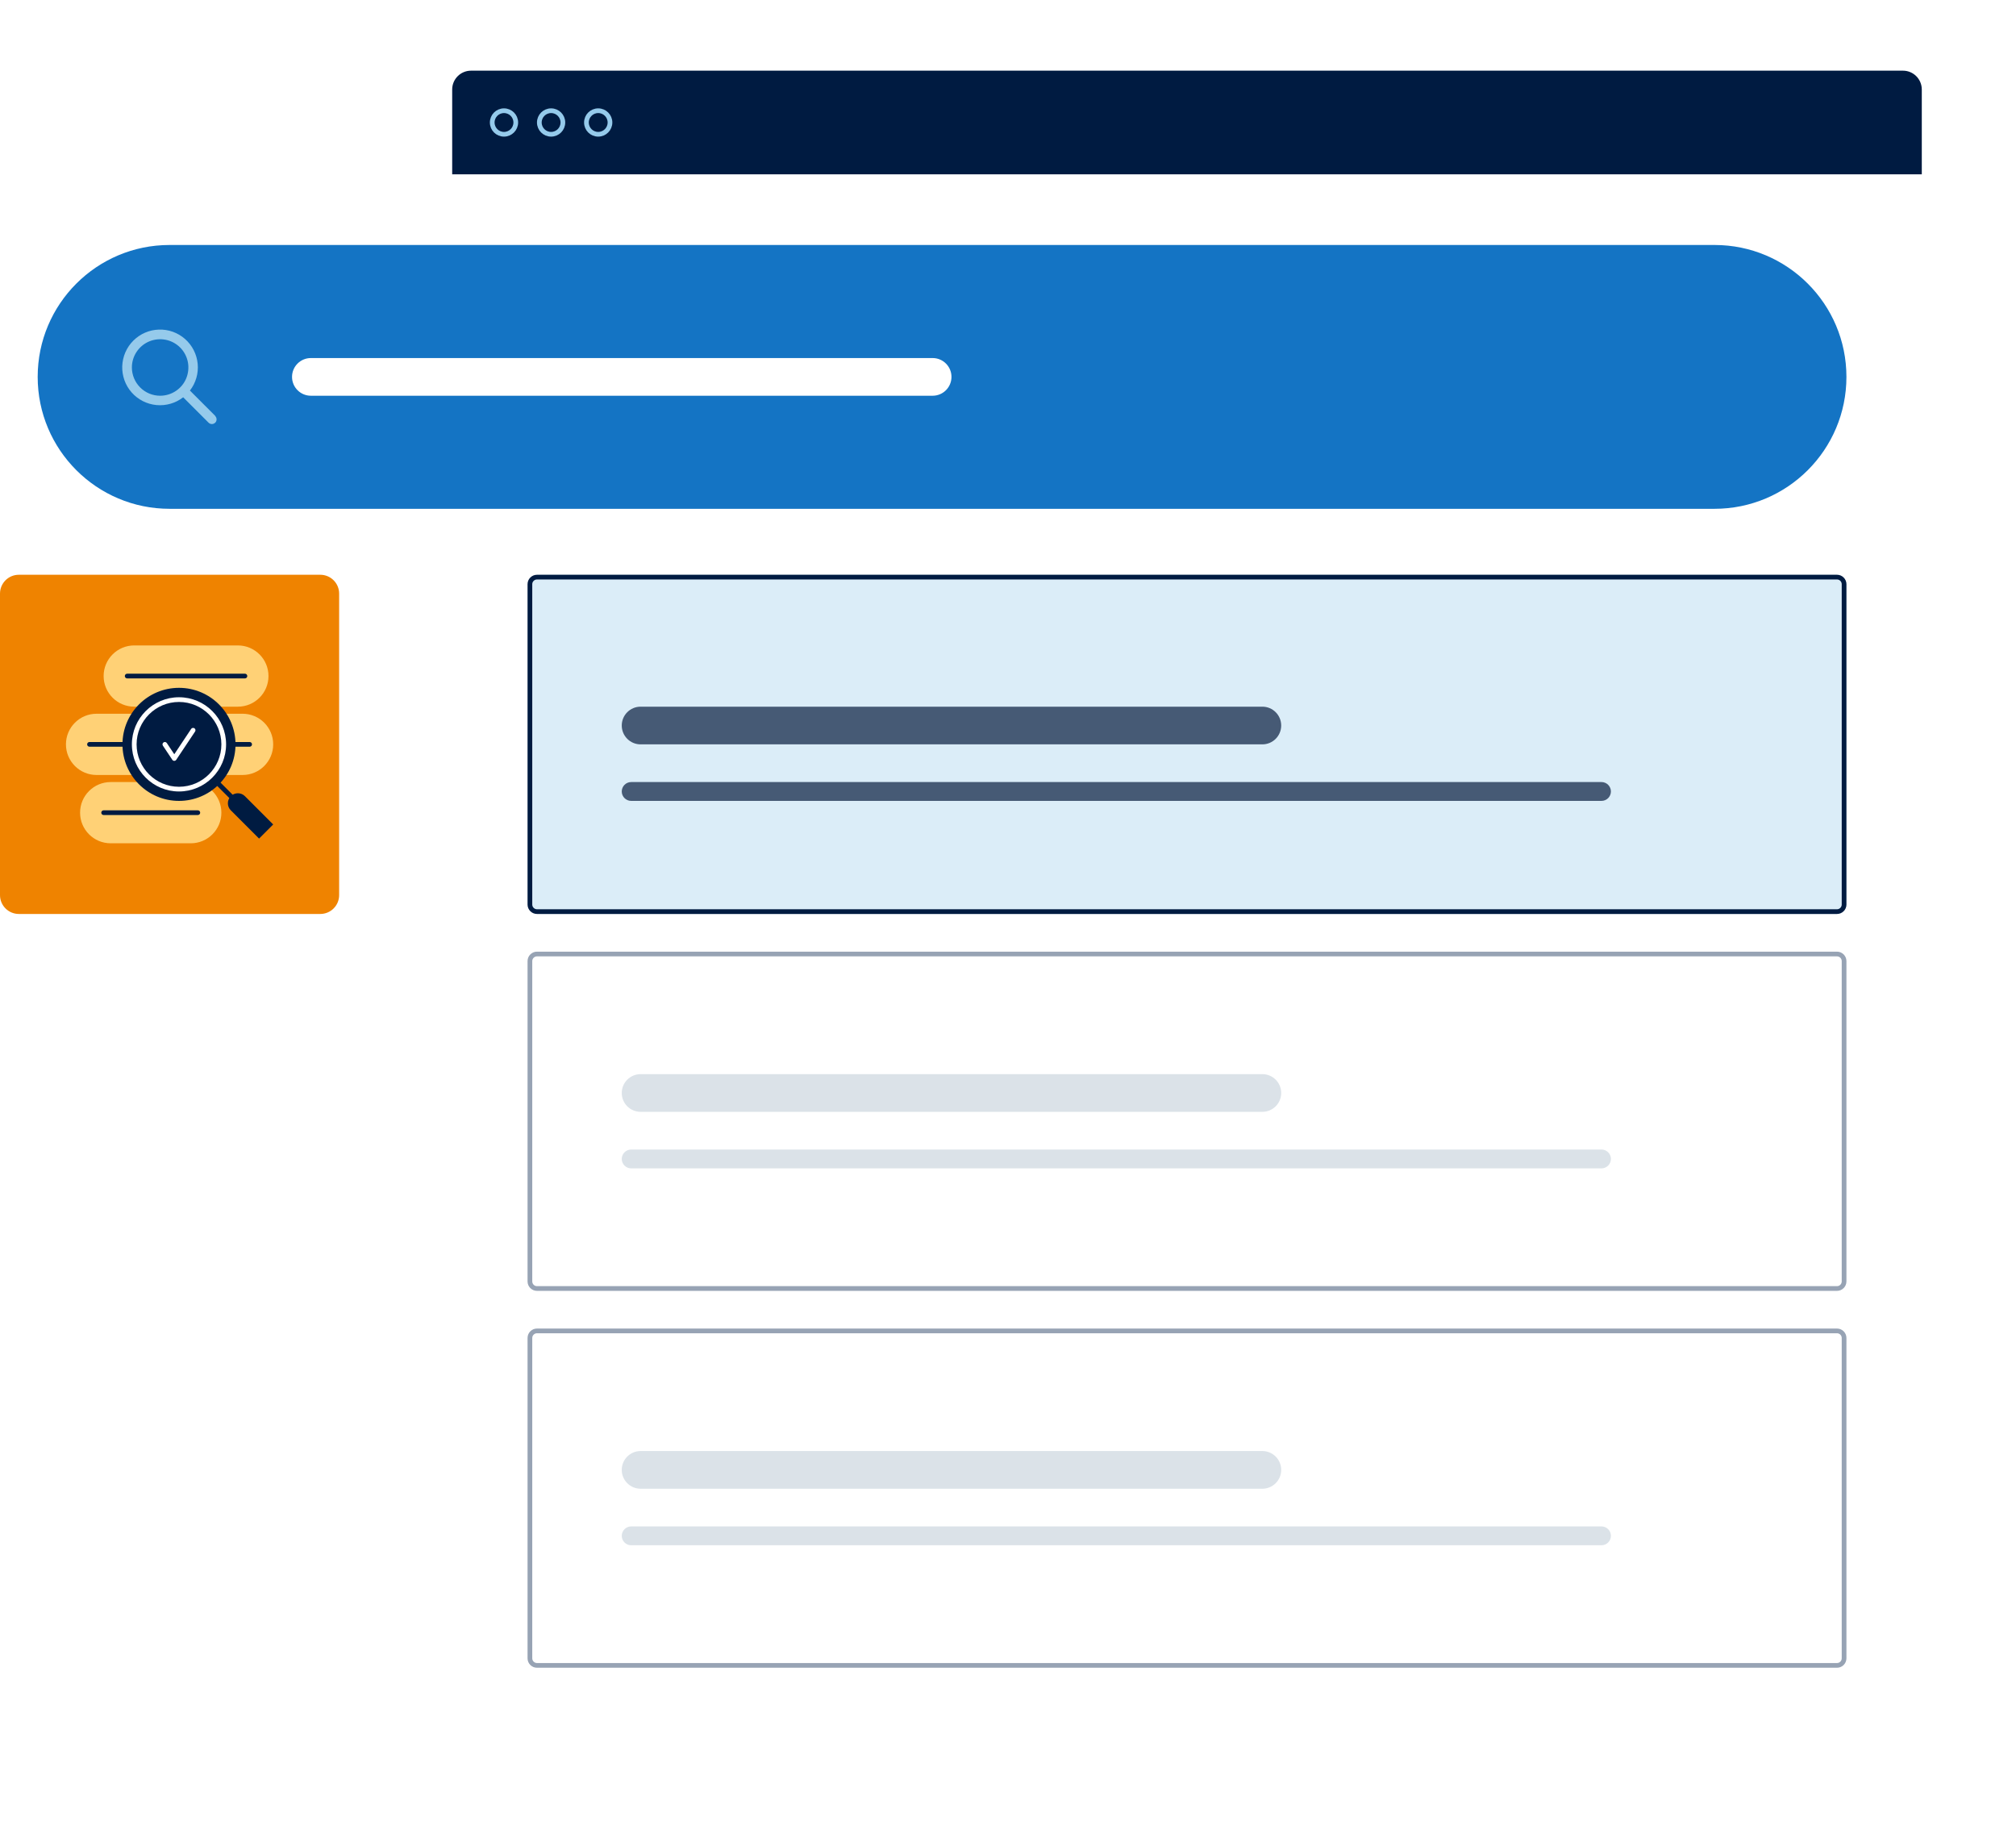 <svg xmlns="http://www.w3.org/2000/svg" width="428" height="392" viewBox="0 0 428 392" fill="none"><g filter="url(#filter0_d_386_286)"><path d="M96 37H408V363C408 365.21 406.21 367 404 367H100C97.79 367 96 365.21 96 363V37Z" fill="white"></path><path d="M100 15H404C406.21 15 408 16.79 408 19V37H96V19C96 16.79 97.79 15 100 15Z" fill="#001B41"></path><path d="M107 28.5C108.381 28.5 109.5 27.381 109.5 26C109.5 24.619 108.381 23.5 107 23.5C105.619 23.5 104.5 24.619 104.5 26C104.5 27.381 105.619 28.5 107 28.5Z" stroke="#95CAEB"></path><path d="M117 28.5C118.381 28.5 119.5 27.381 119.5 26C119.5 24.619 118.381 23.5 117 23.5C115.619 23.5 114.5 24.619 114.5 26C114.5 27.381 115.619 28.5 117 28.5Z" stroke="#95CAEB"></path><path d="M127 28.5C128.381 28.5 129.5 27.381 129.5 26C129.5 24.619 128.381 23.5 127 23.5C125.619 23.5 124.5 24.619 124.5 26C124.5 27.381 125.619 28.5 127 28.5Z" stroke="#95CAEB"></path></g><path d="M390 203C390.55 203 391 203.45 391 204V272C391 272.55 390.55 273 390 273H114C113.45 273 113 272.55 113 272V204C113 203.45 113.45 203 114 203H390ZM390 202H114C112.9 202 112 202.9 112 204V272C112 273.1 112.9 274 114 274H390C391.1 274 392 273.1 392 272V204C392 202.9 391.1 202 390 202Z" fill="#97A3B4"></path><path d="M134 244H340C341.1 244 342 244.9 342 246C342 247.1 341.1 248 340 248H134C132.9 248 132 247.1 132 246C132 244.9 132.9 244 134 244Z" fill="#DBE2E8"></path><path d="M136 228H268C270.21 228 272 229.79 272 232C272 234.21 270.21 236 268 236H136C133.79 236 132 234.21 132 232C132 229.79 133.79 228 136 228Z" fill="#DBE2E8"></path><path d="M390 283C390.55 283 391 283.45 391 284V352C391 352.55 390.55 353 390 353H114C113.45 353 113 352.55 113 352V284C113 283.45 113.45 283 114 283H390ZM390 282H114C112.9 282 112 282.9 112 284V352C112 353.1 112.9 354 114 354H390C391.1 354 392 353.1 392 352V284C392 282.9 391.1 282 390 282Z" fill="#97A3B4"></path><path d="M134 324H340C341.1 324 342 324.9 342 326C342 327.1 341.1 328 340 328H134C132.9 328 132 327.1 132 326C132 324.9 132.9 324 134 324Z" fill="#DBE2E8"></path><path d="M136 308H268C270.21 308 272 309.79 272 312C272 314.21 270.21 316 268 316H136C133.79 316 132 314.21 132 312C132 309.79 133.79 308 136 308Z" fill="#DBE2E8"></path><rect x="113" y="122" width="279" height="72" rx="2" fill="#DBEDF8"></rect><path d="M390 123C390.55 123 391 123.45 391 124V192C391 192.55 390.55 193 390 193H114C113.45 193 113 192.55 113 192V124C113 123.45 113.45 123 114 123H390ZM390 122H114C112.9 122 112 122.9 112 124V192C112 193.1 112.9 194 114 194H390C391.1 194 392 193.1 392 192V124C392 122.9 391.1 122 390 122Z" fill="#001B41"></path><path d="M136 150H268C270.21 150 272 151.79 272 154C272 156.21 270.21 158 268 158H136C133.79 158 132 156.21 132 154C132 151.79 133.79 150 136 150Z" fill="#465A75"></path><path d="M134 166H340C341.1 166 342 166.9 342 168C342 169.1 341.1 170 340 170H134C132.9 170 132 169.1 132 168C132 166.9 132.9 166 134 166Z" fill="#465A75"></path><path d="M364 108C379.46 108 392 95.46 392 80C392 64.54 379.46 52 364 52H36C20.54 52 8 64.54 8 80C8 95.46 20.54 108 36 108H364Z" fill="#1474C4"></path><path d="M66 76H198C200.21 76 202 77.79 202 80C202 82.21 200.21 84 198 84H66C63.79 84 62 82.21 62 80C62 77.79 63.79 76 66 76Z" fill="white"></path><mask id="mask0_386_286" style="mask-type:luminance" maskUnits="userSpaceOnUse" x="24" y="68" width="24" height="24"><path d="M48 68H24V92H48V68Z" fill="white"></path></mask><g mask="url(#mask0_386_286)"><path d="M45.71 88.29L40.32 82.9C41.57 81.29 42.16 79.26 41.97 77.23C41.78 75.2 40.82 73.31 39.29 71.96C37.76 70.61 35.77 69.89 33.73 69.96C31.69 70.02 29.75 70.86 28.3 72.31C26.86 73.75 26.02 75.69 25.95 77.74C25.89 79.78 26.6 81.77 27.95 83.3C29.3 84.83 31.19 85.79 33.22 85.98C35.25 86.17 37.28 85.58 38.89 84.33L44.29 89.73C44.48 89.91 44.73 90.01 44.99 90.01C45.25 90.01 45.5 89.9 45.69 89.72C45.88 89.54 45.98 89.28 45.98 89.02C45.98 88.76 45.88 88.51 45.7 88.32L45.71 88.29ZM28 78C28 76.81 28.35 75.65 29.01 74.67C29.67 73.68 30.61 72.91 31.7 72.46C32.8 72.01 34 71.89 35.17 72.12C36.33 72.35 37.4 72.92 38.24 73.76C39.08 74.6 39.65 75.67 39.88 76.83C40.11 77.99 39.99 79.2 39.54 80.3C39.09 81.4 38.32 82.33 37.33 82.99C36.34 83.65 35.18 84 34 84C32.41 84 30.88 83.37 29.76 82.24C28.64 81.12 28 79.59 28 78Z" fill="#95CAEB"></path></g><path d="M68 122H4C1.791 122 0 123.791 0 126V190C0 192.209 1.791 194 4 194H68C70.209 194 72 192.209 72 190V126C72 123.791 70.209 122 68 122Z" fill="#EF8300"></path><g clip-path="url(#clip0_386_286)"><path d="M50.5 137H28.5C24.91 137 22 139.91 22 143.5C22 147.09 24.91 150 28.5 150H36H50.5C54.09 150 57 147.09 57 143.5C57 139.91 54.09 137 50.5 137Z" fill="#FFD176"></path><path d="M52 144H27C26.724 144 26.5 143.776 26.5 143.5C26.5 143.224 26.724 143 27 143H52C52.276 143 52.5 143.224 52.5 143.5C52.5 143.776 52.276 144 52 144Z" fill="#001B41"></path><path d="M51.5 151.5H20.5C16.91 151.5 14 154.41 14 158C14 161.59 16.91 164.5 20.5 164.5H28H51.5C55.09 164.5 58 161.59 58 158C58 154.41 55.09 151.5 51.5 151.5Z" fill="#FFD176"></path><path d="M53 158.5H19C18.724 158.5 18.5 158.276 18.5 158C18.5 157.724 18.724 157.5 19 157.5H53C53.276 157.5 53.5 157.724 53.5 158C53.5 158.276 53.276 158.5 53 158.5Z" fill="#001B41"></path><path d="M40.5 166H23.5C19.91 166 17 168.91 17 172.5C17 176.09 19.91 179 23.5 179H31H40.5C44.09 179 47 176.09 47 172.5C47 168.91 44.09 166 40.5 166Z" fill="#FFD176"></path><path d="M42 173H22C21.724 173 21.5 172.776 21.5 172.5C21.5 172.224 21.724 172 22 172H42C42.276 172 42.5 172.224 42.5 172.5C42.5 172.776 42.276 173 42 173Z" fill="#001B41"></path><path d="M38 170C44.627 170 50 164.627 50 158C50 151.373 44.627 146 38 146C31.373 146 26 151.373 26 158C26 164.627 31.373 170 38 170Z" fill="#001B41"></path><path d="M38 168C32.486 168 28 163.514 28 158C28 152.486 32.486 148 38 148C43.514 148 48 152.486 48 158C48 163.514 43.514 168 38 168ZM38 149C33.037 149 29 153.038 29 158C29 162.962 33.037 167 38 167C42.963 167 47 162.962 47 158C47 153.038 42.963 149 38 149Z" fill="white"></path><path d="M37 161.5C36.833 161.5 36.677 161.417 36.584 161.277L34.584 158.277C34.431 158.047 34.493 157.737 34.723 157.584C34.95 157.431 35.262 157.491 35.416 157.723L37 160.099L40.584 154.723C40.738 154.492 41.05 154.433 41.277 154.584C41.506 154.737 41.569 155.047 41.416 155.277L37.416 161.277C37.323 161.416 37.167 161.5 37 161.5Z" fill="white"></path><path d="M49.5 170C49.372 170 49.244 169.951 49.146 169.854L45.146 165.854C44.951 165.659 44.951 165.342 45.146 165.147C45.341 164.952 45.658 164.952 45.853 165.147L49.853 169.147C50.048 169.342 50.048 169.659 49.853 169.854C49.755 169.952 49.628 170 49.5 170Z" fill="#001B41"></path><path d="M58 175L55 178L49 172C48.172 171.172 48.172 169.828 49 169C49.828 168.172 51.172 168.172 52 169L58 175Z" fill="#001B41"></path></g><defs><filter id="filter0_d_386_286" x="76" y="0" width="352" height="392" filterUnits="userSpaceOnUse" color-interpolation-filters="sRGB"><feGaussianBlur stdDeviation="10"></feGaussianBlur></filter><clipPath id="clip0_386_286"><rect width="48" height="48" fill="white" transform="translate(12 134)"></rect></clipPath></defs></svg>
